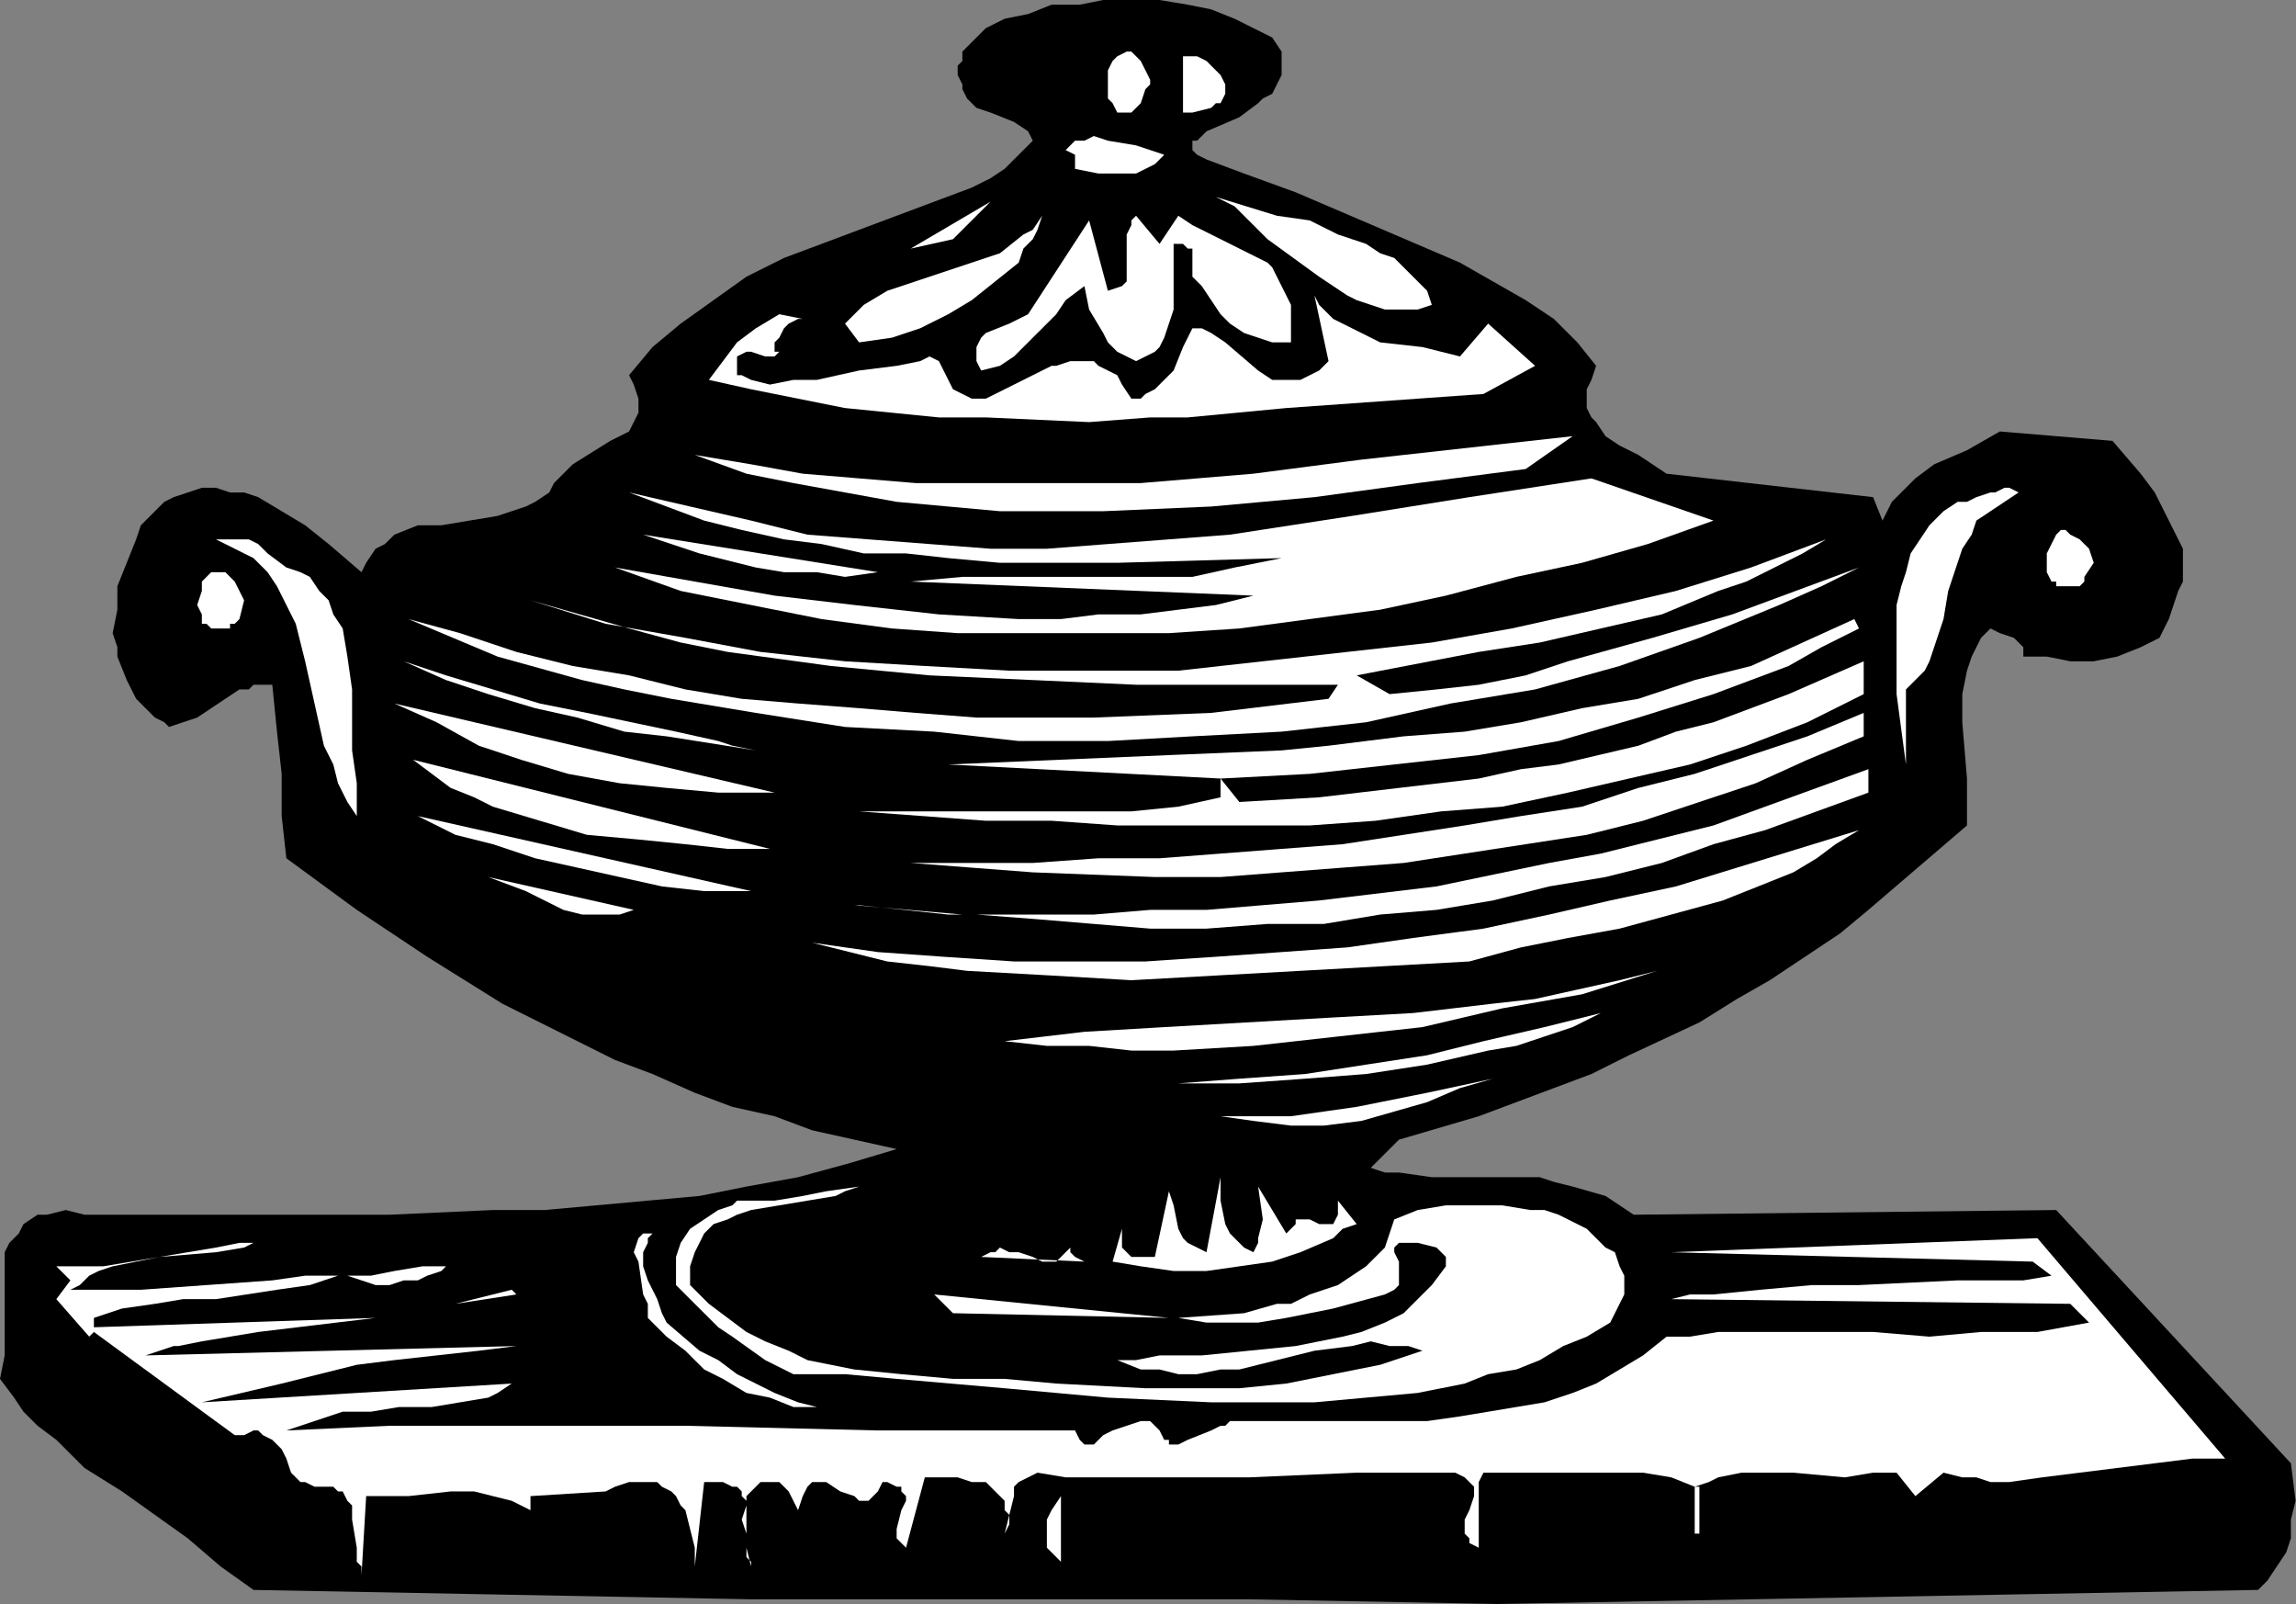 <?xml version="1.0" encoding="UTF-8" standalone="no"?>
<svg
   xmlns:dc="http://purl.org/dc/elements/1.1/"
   xmlns:cc="http://creativecommons.org/ns#"
   xmlns:rdf="http://www.w3.org/1999/02/22-rdf-syntax-ns#"
   xmlns:svg="http://www.w3.org/2000/svg"
   xmlns="http://www.w3.org/2000/svg"
   xmlns:sodipodi="http://sodipodi.sourceforge.net/DTD/sodipodi-0.dtd"
   xmlns:inkscape="http://www.inkscape.org/namespaces/inkscape"
   version="1.0"
   width="103.576mm"
   height="72.355mm"
   id="svg88"
   sodipodi:docname="AG000300.WMF">
  <rect width="100%" height="100%" fill="#808080" stroke="none"/>
  <sodipodi:namedview
     pagecolor="#ffffff"
     bordercolor="#666666"
     borderopacity="1"
     objecttolerance="10"
     gridtolerance="10"
     guidetolerance="10"
     inkscape:pageopacity="0"
     inkscape:pageshadow="2"
     inkscape:window-width="640"
     inkscape:window-height="480"
     id="namedview90" />
  <defs
     id="defs6">
    <clipPath
       clipPathUnits="userSpaceOnUse"
       id="clipWmfPath1">
      <path
         d="M 0,0 L 391.4,0 L 391.4,273.4 L 0,273.4 z"
         id="path2" />
    </clipPath>
    <pattern
       id="WMFhbasepattern"
       patternUnits="userSpaceOnUse"
       width="6"
       height="6"
       x="0"
       y="0" />
  </defs>
  <path
     style="fill:#000000;fill-rule:nonzero;fill-opacity:1;stroke:none;"
     clip-path="url(#clipWmfPath1)"
     d="  M 218.512,8.794   L 218.512,11.192   L 218.512,12.791   L 217.711,14.389   L 216.911,15.988   L 215.31,16.788   L 214.51,17.587   L 211.308,19.985   L 205.705,22.384   L 204.104,23.982   L 204.104,23.982   L 203.304,23.982   L 203.304,25.581   L 204.104,26.381   L 205.705,27.18   L 212.108,29.578   L 220.913,32.776   L 232.119,37.573   L 243.324,42.369   L 248.927,44.767   L 254.53,47.965   L 260.133,51.163   L 264.935,54.36   L 268.937,58.357   L 272.139,62.354   L 271.339,64.753   L 270.538,66.351   L 270.538,67.95   L 270.538,69.549   L 271.339,71.148   L 272.139,71.947   L 273.74,74.346   L 276.141,75.944   L 279.343,77.543   L 281.744,79.142   L 284.145,80.741   L 319.363,84.738   L 320.964,88.735   L 322.565,85.537   L 324.966,83.139   L 326.567,81.54   L 329.769,79.142   L 335.371,76.744   L 340.974,73.546   L 360.184,75.145   L 364.986,80.741   L 367.388,83.939   L 368.989,87.136   L 370.589,90.334   L 372.19,93.532   L 372.19,95.13   L 372.19,97.529   L 372.19,99.127   L 371.39,100.726   L 370.589,103.125   L 369.789,105.523   L 368.989,107.122   L 368.188,108.72   L 366.587,109.52   L 364.986,110.319   L 360.984,111.918   L 356.982,112.718   L 352.98,112.718   L 348.978,111.918   L 344.976,111.918   L 344.976,110.319   L 344.176,109.52   L 343.375,108.72   L 340.974,107.921   L 339.373,107.122   L 337.773,108.72   L 336.972,110.319   L 336.172,111.918   L 335.371,114.316   L 334.571,118.313   L 334.571,123.11   L 335.371,132.703   L 335.371,136.7   L 335.371,138.299   L 335.371,140.697   L 329.769,145.494   L 324.166,150.29   L 318.563,155.087   L 313.76,159.084   L 301.754,167.078   L 296.151,170.275   L 289.748,174.273   L 277.742,179.868   L 271.339,183.066   L 264.935,185.464   L 258.532,187.863   L 252.129,190.261   L 238.522,194.258   L 233.719,199.054   L 236.121,199.854   L 238.522,199.854   L 244.125,200.653   L 256.131,200.653   L 262.534,200.653   L 264.935,201.453   L 268.137,202.252   L 273.74,203.851   L 276.141,205.45   L 278.542,207.049   L 350.579,206.249   L 390.6,249.418   L 391.4,255.813   L 390.6,259.011   L 390.6,262.208   L 389.799,264.606   L 388.198,267.005   L 386.598,269.403   L 384.997,271.002   L 341.775,271.801   L 298.553,272.601   L 255.33,273.4   L 212.909,272.601   L 128.065,272.601   L 43.222,271.002   L 37.619,267.005   L 32.016,262.208   L 20.811,254.214   L 14.407,250.217   L 9.605,245.42   L 6.403,243.022   L 4.002,240.624   L 2.401,238.226   L 0,235.028   L 0.8,231.031   L 0.8,225.435   L 0.8,220.639   L 0.8,215.842   L 0.8,213.444   L 1.601,211.845   L 3.202,210.246   L 4.002,208.647   L 6.403,207.049   L 8.004,207.049   L 11.206,206.249   L 14.407,207.049   L 31.216,207.049   L 48.825,207.049   L 66.434,207.049   L 84.043,206.249   L 92.847,206.249   L 101.652,205.45   L 110.456,204.65   L 119.261,203.851   L 127.265,202.252   L 136.07,200.653   L 144.874,198.255   L 152.878,195.857   L 145.674,194.258   L 138.471,192.659   L 132.067,190.261   L 124.864,188.662   L 118.461,186.264   L 111.257,183.066   L 104.854,180.668   L 98.45,177.47   L 85.644,171.075   L 72.837,163.081   L 60.831,155.087   L 48.825,146.293   L 48.025,139.098   L 48.025,131.904   L 47.224,124.709   L 46.424,116.715   L 44.823,116.715   L 43.222,116.715   L 42.422,117.514   L 40.821,117.514   L 38.42,119.113   L 36.018,120.712   L 33.617,122.311   L 31.216,123.11   L 28.815,123.909   L 28.014,123.11   L 26.413,122.311   L 24.813,120.712   L 23.212,119.113   L 22.411,117.514   L 21.611,115.915   L 20.01,111.918   L 20.01,110.319   L 19.21,107.921   L 20.01,103.924   L 20.01,99.927   L 21.611,95.93   L 23.212,91.933   L 24.012,89.535   L 26.413,87.136   L 28.014,85.537   L 29.615,84.738   L 32.016,83.939   L 34.418,83.139   L 36.819,83.139   L 39.22,83.939   L 41.621,83.939   L 44.022,84.738   L 48.025,87.136   L 52.027,89.535   L 56.029,92.732   L 61.631,97.529   L 62.432,95.93   L 64.033,93.532   L 65.634,92.732   L 67.234,91.133   L 71.236,89.535   L 75.238,89.535   L 80.041,88.735   L 84.843,87.936   L 87.245,87.136   L 89.646,86.337   L 91.247,85.537   L 93.648,83.939   L 94.448,82.34   L 95.249,81.54   L 97.65,79.142   L 104.053,75.145   L 107.255,73.546   L 108.055,71.947   L 108.856,70.349   L 108.856,69.549   L 108.856,67.95   L 108.055,65.552   L 107.255,63.953   L 111.257,59.157   L 116.059,55.16   L 121.662,51.163   L 127.265,47.165   L 133.668,43.968   L 140.072,41.57   L 152.878,36.773   L 159.281,34.375   L 165.685,31.977   L 168.886,30.378   L 171.288,28.779   L 173.689,26.381   L 176.09,23.982   L 175.29,22.384   L 172.888,20.785   L 168.886,19.186   L 166.485,18.387   L 164.884,16.788   L 164.084,15.189   L 164.084,14.389   L 163.283,12.791   L 163.283,11.192   L 164.084,10.392   L 164.084,8.794   L 165.685,7.195   L 168.086,4.796   L 171.288,3.198   L 175.29,2.398   L 179.292,0.799   L 184.094,0.799   L 188.096,0   L 192.899,0   L 197.701,0   L 202.503,0.799   L 206.506,1.599   L 210.508,3.198   L 213.709,4.796   L 216.911,6.395   L 218.512,8.794  z "
     id="path8" />
  <path
     style="fill:#ffffff;fill-rule:nonzero;fill-opacity:1;stroke:none;"
     clip-path="url(#clipWmfPath1)"
     d="  M 196.1,13.59   L 196.1,14.389   L 195.3,15.189   L 194.499,17.587   L 193.699,18.387   L 192.899,19.186   L 192.098,19.186   L 190.497,19.186   L 189.697,17.587   L 188.897,16.788   L 188.897,15.189   L 188.897,14.389   L 188.897,12.791   L 188.897,11.991   L 189.697,10.392   L 190.497,9.593   L 192.098,8.794   L 192.899,8.794   L 193.699,9.593   L 194.499,10.392   L 195.3,11.991   L 196.1,13.59  z "
     id="path10" />
  <path
     style="fill:#ffffff;fill-rule:nonzero;fill-opacity:1;stroke:none;"
     clip-path="url(#clipWmfPath1)"
     d="  M 208.907,14.389   L 208.907,15.988   L 208.106,17.587   L 207.306,17.587   L 206.506,18.387   L 203.304,19.186   L 202.503,19.186   L 201.703,19.186   L 201.703,9.593   L 203.304,9.593   L 204.104,9.593   L 205.705,10.392   L 206.506,11.192   L 208.106,12.791   L 208.907,14.389  z "
     id="path12" />
  <path
     style="fill:#ffffff;fill-rule:nonzero;fill-opacity:1;stroke:none;"
     clip-path="url(#clipWmfPath1)"
     d="  M 356.982,95.93   L 355.382,98.328   L 355.382,99.127   L 354.581,99.927   L 353.781,99.927   L 352.98,99.927   L 352.18,99.927   L 350.579,99.927   L 350.579,99.127   L 349.779,99.127   L 348.978,97.529   L 348.978,95.93   L 348.978,94.331   L 349.779,92.732   L 350.579,91.133   L 350.579,91.133   L 351.38,90.334   L 352.18,90.334   L 352.98,91.133   L 354.581,91.933   L 356.182,93.532   L 356.982,95.93  z "
     id="path14" />
  <path
     style="fill:#ffffff;fill-rule:nonzero;fill-opacity:1;stroke:none;"
     clip-path="url(#clipWmfPath1)"
     d="  M 198.501,26.381   L 196.901,27.98   L 195.3,28.779   L 193.699,29.578   L 192.098,29.578   L 187.296,29.578   L 183.294,28.779   L 183.294,27.18   L 183.294,26.381   L 181.693,25.581   L 182.493,24.782   L 183.294,23.982   L 184.894,23.982   L 186.495,23.183   L 188.897,23.982   L 193.699,24.782   L 198.501,26.381  z "
     id="path16" />
  <path
     style="fill:#ffffff;fill-rule:nonzero;fill-opacity:1;stroke:none;"
     clip-path="url(#clipWmfPath1)"
     d="  M 155.279,42.369   L 168.886,34.375   L 162.483,40.77   L 155.279,42.369  z "
     id="path18" />
  <path
     style="fill:#ffffff;fill-rule:nonzero;fill-opacity:1;stroke:none;"
     clip-path="url(#clipWmfPath1)"
     d="  M 244.125,51.962   L 241.724,52.761   L 238.522,52.761   L 236.121,52.761   L 233.719,51.962   L 231.318,51.163   L 229.717,50.363   L 227.316,48.764   L 224.915,47.165   L 216.11,40.77   L 212.108,36.773   L 210.508,35.174   L 207.306,33.575   L 217.711,36.773   L 223.314,37.573   L 228.117,39.971   L 232.919,41.57   L 235.32,43.168   L 237.721,43.968   L 239.322,45.567   L 241.724,47.965   L 243.324,49.564   L 244.125,51.962  z "
     id="path20" />
  <path
     style="fill:#ffffff;fill-rule:nonzero;fill-opacity:1;stroke:none;"
     clip-path="url(#clipWmfPath1)"
     d="  M 146.475,58.357   L 144.074,55.16   L 145.674,53.561   L 147.275,51.962   L 151.277,49.564   L 156.08,47.965   L 160.882,46.366   L 165.685,44.767   L 170.487,43.168   L 174.489,39.971   L 176.09,39.171   L 177.691,36.773   L 176.89,39.171   L 176.09,40.77   L 174.489,42.369   L 173.689,44.767   L 169.687,47.965   L 165.685,51.163   L 161.683,53.561   L 156.88,55.959   L 152.078,57.558   L 146.475,58.357  z "
     id="path22" />
  <path
     style="fill:#ffffff;fill-rule:nonzero;fill-opacity:1;stroke:none;"
     clip-path="url(#clipWmfPath1)"
     d="  M 200.903,36.773   L 203.304,38.372   L 206.506,39.971   L 212.909,43.168   L 216.11,44.767   L 216.911,45.567   L 217.711,47.165   L 218.512,48.764   L 219.312,50.363   L 220.112,51.962   L 220.112,54.36   L 220.112,58.357   L 216.911,58.357   L 214.51,57.558   L 212.108,56.758   L 209.707,55.16   L 208.106,53.561   L 206.506,51.163   L 204.905,48.764   L 203.304,47.165   L 203.304,45.567   L 203.304,43.968   L 203.304,42.369   L 202.503,42.369   L 201.703,41.57   L 200.102,41.57   L 200.102,43.968   L 200.102,47.165   L 200.102,52.761   L 199.302,55.16   L 198.501,57.558   L 197.701,59.157   L 196.901,59.956   L 193.699,61.555   L 192.098,60.756   L 190.497,59.956   L 188.897,58.357   L 188.096,56.758   L 185.695,52.761   L 184.894,48.764   L 181.693,51.163   L 180.092,53.561   L 176.09,57.558   L 174.489,59.157   L 172.888,60.756   L 170.487,62.354   L 167.285,63.154   L 166.485,61.555   L 166.485,60.756   L 166.485,59.157   L 167.285,57.558   L 168.086,56.758   L 172.088,55.16   L 173.689,54.36   L 175.29,53.561   L 185.695,37.573   L 188.897,49.564   L 191.298,48.764   L 192.098,47.965   L 192.098,47.165   L 192.098,45.567   L 192.098,43.968   L 192.098,39.971   L 192.899,38.372   L 192.899,37.573   L 193.699,36.773   L 197.701,41.57   L 200.903,36.773  z "
     id="path24" />
  <path
     style="fill:#ffffff;fill-rule:nonzero;fill-opacity:1;stroke:none;"
     clip-path="url(#clipWmfPath1)"
     d="  M 248.927,60.756   L 253.73,55.16   L 261.734,62.354   L 252.929,67.151   L 219.312,69.549   L 202.503,71.148   L 196.1,71.148   L 185.695,71.947   L 168.086,71.148   L 160.082,71.148   L 152.078,70.349   L 144.074,69.549   L 136.07,67.95   L 128.065,66.351   L 120.862,64.753   L 123.263,61.555   L 125.664,58.357   L 128.866,55.959   L 132.868,53.561   L 136.87,54.36   L 136.07,54.36   L 134.469,55.16   L 133.668,55.959   L 132.868,57.558   L 132.067,58.357   L 132.067,59.157   L 132.067,59.956   L 132.868,59.956   L 132.067,60.756   L 130.467,60.756   L 128.065,59.956   L 127.265,59.956   L 125.664,60.756   L 125.664,61.555   L 125.664,63.953   L 126.465,63.953   L 128.065,64.753   L 131.267,65.552   L 135.269,64.753   L 139.271,64.753   L 146.475,63.154   L 152.878,62.354   L 156.88,61.555   L 158.481,60.756   L 160.082,61.555   L 160.882,63.154   L 161.683,64.753   L 162.483,66.351   L 164.084,67.151   L 165.685,67.95   L 168.086,67.95   L 169.687,67.151   L 176.09,63.953   L 179.292,62.354   L 180.092,62.354   L 182.493,61.555   L 183.294,61.555   L 184.894,61.555   L 186.495,61.555   L 187.296,62.354   L 188.897,63.154   L 190.497,63.953   L 191.298,65.552   L 192.899,67.95   L 194.499,67.95   L 195.3,67.151   L 196.901,66.351   L 198.501,64.753   L 200.102,63.154   L 201.703,59.157   L 202.503,57.558   L 203.304,55.959   L 204.905,55.959   L 206.506,56.758   L 208.907,58.357   L 214.51,63.154   L 216.911,64.753   L 218.512,64.753   L 219.312,64.753   L 220.112,64.753   L 221.713,64.753   L 223.314,63.953   L 224.915,63.154   L 226.516,61.555   L 224.115,50.363   L 224.915,51.962   L 226.516,53.561   L 227.316,54.36   L 228.917,55.16   L 232.119,56.758   L 235.32,58.357   L 242.524,59.157   L 245.726,59.956   L 248.927,60.756  z "
     id="path26" />
  <path
     style="fill:#ffffff;fill-rule:nonzero;fill-opacity:1;stroke:none;"
     clip-path="url(#clipWmfPath1)"
     d="  M 260.133,79.942   L 241.724,82.34   L 224.115,84.738   L 206.506,86.337   L 188.096,87.136   L 179.292,87.136   L 170.487,87.136   L 161.683,86.337   L 152.878,85.537   L 144.074,83.939   L 135.269,82.34   L 127.265,80.741   L 118.461,77.543   L 128.065,79.142   L 136.87,80.741   L 146.475,81.54   L 156.08,82.34   L 165.685,82.34   L 175.29,82.34   L 184.894,82.34   L 194.499,82.34   L 213.709,80.741   L 232.119,78.343   L 268.137,74.346   L 260.133,79.942  z "
     id="path28" />
  <path
     style="fill:#ffffff;fill-rule:nonzero;fill-opacity:1;stroke:none;"
     clip-path="url(#clipWmfPath1)"
     d="  M 271.339,81.54   L 292.149,88.735   L 280.944,92.732   L 269.738,95.93   L 258.532,98.328   L 246.526,101.526   L 235.32,103.924   L 223.314,105.523   L 211.308,107.122   L 199.302,107.921   L 187.296,107.921   L 175.29,107.921   L 163.283,107.921   L 152.078,107.122   L 140.072,105.523   L 128.065,103.125   L 116.059,100.726   L 104.854,96.729   L 118.461,99.127   L 132.067,101.526   L 145.674,103.125   L 160.082,104.723   L 173.689,105.523   L 180.892,105.523   L 187.296,104.723   L 194.499,104.723   L 200.903,103.924   L 207.306,103.125   L 213.709,101.526   L 155.279,99.127   L 164.084,98.328   L 172.088,98.328   L 188.096,98.328   L 196.1,98.328   L 203.304,98.328   L 210.508,96.729   L 218.512,95.13   L 190.497,95.93   L 176.09,95.93   L 170.487,95.93   L 161.683,95.13   L 154.479,94.331   L 147.275,94.331   L 140.072,92.732   L 133.668,91.933   L 126.465,90.334   L 120.061,88.735   L 113.658,86.337   L 107.255,83.939   L 117.66,86.337   L 128.065,88.735   L 137.67,91.133   L 148.076,91.933   L 158.481,92.732   L 168.886,93.532   L 178.491,93.532   L 188.897,92.732   L 199.302,91.933   L 209.707,91.133   L 220.112,89.535   L 230.518,87.936   L 250.528,84.738   L 271.339,81.54  z "
     id="path30" />
  <path
     style="fill:#ffffff;fill-rule:nonzero;fill-opacity:1;stroke:none;"
     clip-path="url(#clipWmfPath1)"
     d="  M 344.176,83.939   L 341.775,85.537   L 339.373,87.136   L 336.972,88.735   L 336.172,91.133   L 334.571,93.532   L 333.771,95.93   L 332.17,100.726   L 331.369,105.523   L 329.769,110.319   L 328.968,112.718   L 328.168,114.316   L 326.567,115.915   L 324.966,117.514   L 324.966,130.305   L 323.365,118.313   L 323.365,111.918   L 323.365,109.52   L 323.365,106.322   L 323.365,103.125   L 324.166,99.927   L 324.966,97.529   L 325.766,94.331   L 327.367,91.933   L 328.968,89.535   L 331.369,87.136   L 333.771,85.537   L 335.371,85.537   L 336.972,84.738   L 339.373,83.939   L 340.174,83.939   L 341.775,83.139   L 342.575,83.139   L 344.176,83.939  z "
     id="path32" />
  <path
     style="fill:#ffffff;fill-rule:nonzero;fill-opacity:1;stroke:none;"
     clip-path="url(#clipWmfPath1)"
     d="  M 52.827,98.328   L 54.428,100.726   L 56.029,102.325   L 56.829,104.723   L 58.43,107.122   L 59.23,111.918   L 60.031,117.514   L 60.031,122.311   L 60.031,127.906   L 60.831,133.502   L 60.831,139.098   L 59.23,136.7   L 57.629,133.502   L 56.829,130.305   L 55.228,127.107   L 53.627,119.912   L 52.027,112.718   L 51.226,109.52   L 50.426,106.322   L 48.825,103.125   L 47.224,99.927   L 45.623,97.529   L 43.222,95.13   L 41.621,94.331   L 40.02,93.532   L 36.819,91.933   L 38.42,91.933   L 40.02,91.933   L 40.821,91.933   L 42.422,91.933   L 44.022,92.732   L 45.623,94.331   L 48.825,96.729   L 51.226,97.529   L 52.827,98.328  z "
     id="path34" />
  <path
     style="fill:#ffffff;fill-rule:nonzero;fill-opacity:1;stroke:none;"
     clip-path="url(#clipWmfPath1)"
     d="  M 149.676,97.529   L 144.074,98.328   L 139.271,97.529   L 133.668,97.529   L 128.866,96.729   L 119.261,94.331   L 109.656,91.133   L 149.676,97.529  z "
     id="path36" />
  <path
     style="fill:#ffffff;fill-rule:nonzero;fill-opacity:1;stroke:none;"
     clip-path="url(#clipWmfPath1)"
     d="  M 311.359,91.933   L 307.357,94.331   L 302.555,96.729   L 297.752,99.127   L 292.95,100.726   L 283.345,104.723   L 272.939,107.122   L 262.534,109.52   L 252.129,111.119   L 231.318,115.116   L 236.921,118.313   L 244.925,117.514   L 252.129,116.715   L 260.133,115.116   L 267.337,112.718   L 281.744,108.72   L 295.351,104.723   L 316.962,96.729   L 310.559,99.927   L 303.355,103.125   L 289.748,108.72   L 276.141,113.517   L 261.734,117.514   L 247.326,119.912   L 232.919,123.11   L 218.512,124.709   L 203.304,125.508   L 188.897,126.308   L 173.689,126.308   L 159.281,124.709   L 144.074,123.909   L 128.866,121.511   L 114.458,119.113   L 106.454,117.514   L 99.251,115.915   L 84.843,111.918   L 69.636,105.523   L 78.44,107.921   L 88.045,111.119   L 97.65,113.517   L 107.255,115.116   L 116.86,117.514   L 126.465,119.113   L 136.07,119.912   L 146.475,120.712   L 156.08,121.511   L 166.485,122.311   L 176.09,122.311   L 186.495,122.311   L 206.506,121.511   L 226.516,119.113   L 228.117,116.715   L 211.308,116.715   L 193.699,116.715   L 176.09,115.915   L 158.481,115.116   L 141.672,113.517   L 124.063,111.119   L 116.059,109.52   L 107.255,107.122   L 90.446,102.325   L 103.253,106.322   L 116.86,108.72   L 129.666,111.119   L 144.074,112.718   L 157.681,113.517   L 172.088,114.316   L 186.495,114.316   L 200.903,114.316   L 215.31,112.718   L 229.717,111.119   L 244.125,109.52   L 257.732,107.122   L 272.139,103.924   L 285.746,100.726   L 298.553,96.729   L 311.359,91.933  z "
     id="path38" />
  <path
     style="fill:#ffffff;fill-rule:nonzero;fill-opacity:1;stroke:none;"
     clip-path="url(#clipWmfPath1)"
     d="  M 41.621,102.325   L 40.821,105.523   L 40.02,106.322   L 39.22,106.322   L 39.22,107.122   L 37.619,107.122   L 36.819,107.122   L 36.018,107.122   L 35.218,106.322   L 34.418,106.322   L 34.418,104.723   L 33.617,103.125   L 34.418,100.726   L 34.418,99.127   L 35.218,98.328   L 36.018,97.529   L 36.018,97.529   L 37.619,97.529   L 38.42,97.529   L 40.02,99.127   L 40.821,100.726   L 41.621,102.325  z "
     id="path40" />
  <path
     style="fill:#ffffff;fill-rule:nonzero;fill-opacity:1;stroke:none;"
     clip-path="url(#clipWmfPath1)"
     d="  M 316.962,107.122   L 310.559,110.319   L 304.956,113.517   L 298.553,115.915   L 292.149,118.313   L 279.343,122.311   L 265.736,126.308   L 252.129,128.706   L 237.721,130.305   L 223.314,131.904   L 208.106,132.703   L 211.308,136.7   L 224.915,135.901   L 238.522,134.302   L 252.129,132.703   L 259.333,131.104   L 265.736,130.305   L 279.343,127.107   L 285.746,124.709   L 292.149,123.11   L 298.553,120.712   L 304.956,118.313   L 317.762,112.718   L 317.762,118.313   L 308.157,123.11   L 297.752,127.107   L 288.147,130.305   L 277.742,132.703   L 267.337,135.101   L 256.131,137.499   L 245.726,138.299   L 234.52,139.898   L 223.314,140.697   L 212.108,140.697   L 201.703,140.697   L 190.497,140.697   L 179.292,139.898   L 168.086,139.898   L 146.475,138.299   L 161.683,138.299   L 177.691,138.299   L 184.894,138.299   L 192.899,138.299   L 200.903,137.499   L 208.106,135.901   L 208.106,132.703   L 161.683,130.305   L 199.302,128.706   L 218.512,127.906   L 226.516,127.107   L 239.322,125.508   L 249.728,124.709   L 259.333,123.11   L 269.738,120.712   L 279.343,119.113   L 288.948,115.915   L 298.553,113.517   L 307.357,109.52   L 316.162,105.523   L 316.962,107.122  z "
     id="path42" />
  <path
     style="fill:#ffffff;fill-rule:nonzero;fill-opacity:1;stroke:none;"
     clip-path="url(#clipWmfPath1)"
     d="  M 128.866,127.906   L 113.658,125.508   L 106.454,124.709   L 98.45,122.311   L 91.247,120.712   L 83.243,118.313   L 76.039,115.915   L 68.835,112.718   L 76.039,115.116   L 84.043,117.514   L 92.047,119.912   L 100.051,121.511   L 115.259,124.709   L 122.463,126.308   L 124.864,127.107   L 128.866,127.906  z "
     id="path44" />
  <path
     style="fill:#ffffff;fill-rule:nonzero;fill-opacity:1;stroke:none;"
     clip-path="url(#clipWmfPath1)"
     d="  M 132.067,135.101   L 122.463,135.101   L 113.658,134.302   L 105.654,133.502   L 96.849,131.904   L 88.845,129.505   L 81.642,127.107   L 74.438,123.11   L 67.234,119.912   L 132.067,135.101  z "
     id="path46" />
  <path
     style="fill:#ffffff;fill-rule:nonzero;fill-opacity:1;stroke:none;"
     clip-path="url(#clipWmfPath1)"
     d="  M 317.762,125.508   L 308.157,129.505   L 299.353,133.502   L 289.748,136.7   L 280.143,139.898   L 270.538,142.296   L 260.133,143.895   L 249.728,145.494   L 239.322,147.092   L 228.917,147.892   L 218.512,148.691   L 208.106,149.491   L 196.901,149.491   L 176.09,148.691   L 165.685,147.892   L 155.279,147.092   L 176.09,147.092   L 187.296,146.293   L 197.701,146.293   L 218.512,144.694   L 228.917,143.895   L 239.322,142.296   L 249.728,140.697   L 259.333,139.098   L 269.738,137.499   L 279.343,134.302   L 288.948,131.904   L 298.553,128.706   L 308.157,125.508   L 317.762,121.511   L 317.762,125.508  z "
     id="path48" />
  <path
     style="fill:#ffffff;fill-rule:nonzero;fill-opacity:1;stroke:none;"
     clip-path="url(#clipWmfPath1)"
     d="  M 131.267,144.694   L 124.063,144.694   L 116.86,143.895   L 108.856,143.095   L 100.051,142.296   L 92.047,139.898   L 84.043,137.499   L 80.841,135.901   L 76.839,134.302   L 73.638,131.904   L 70.436,129.505   L 131.267,144.694  z "
     id="path50" />
  <path
     style="fill:#ffffff;fill-rule:nonzero;fill-opacity:1;stroke:none;"
     clip-path="url(#clipWmfPath1)"
     d="  M 318.563,135.101   L 309.758,138.299   L 300.954,141.496   L 292.149,143.895   L 283.345,147.092   L 273.74,149.491   L 264.135,151.089   L 254.53,153.488   L 244.925,155.087   L 235.32,155.886   L 225.715,157.485   L 216.11,157.485   L 205.705,158.284   L 196.1,158.284   L 186.495,157.485   L 176.89,156.685   L 166.485,155.886   L 186.495,155.886   L 196.1,155.087   L 205.705,155.087   L 215.31,154.287   L 224.915,153.488   L 244.925,151.089   L 264.135,147.092   L 272.939,145.494   L 282.544,143.095   L 292.149,140.697   L 300.954,137.499   L 309.758,134.302   L 318.563,131.104   L 318.563,135.101  z "
     id="path52" />
  <path
     style="fill:#ffffff;fill-rule:nonzero;fill-opacity:1;stroke:none;"
     clip-path="url(#clipWmfPath1)"
     d="  M 128.065,151.889   L 120.061,151.889   L 112.858,151.089   L 105.654,149.491   L 98.45,147.892   L 91.247,146.293   L 84.043,143.895   L 77.64,142.296   L 71.236,139.098   L 128.065,151.889  z "
     id="path54" />
  <path
     style="fill:#ffffff;fill-rule:nonzero;fill-opacity:1;stroke:none;"
     clip-path="url(#clipWmfPath1)"
     d="  M 316.962,141.496   L 312.96,143.895   L 309.758,146.293   L 305.756,148.691   L 301.754,150.29   L 293.75,153.488   L 284.946,155.886   L 276.141,158.284   L 267.337,159.883   L 259.333,161.482   L 250.528,163.88   L 221.713,165.479   L 207.306,166.278   L 192.899,167.078   L 179.292,166.278   L 164.884,165.479   L 158.481,164.68   L 151.277,163.88   L 138.471,160.682   L 149.676,162.281   L 160.882,163.081   L 172.888,163.88   L 184.094,163.88   L 195.3,163.88   L 207.306,163.081   L 218.512,162.281   L 229.717,161.482   L 240.923,159.883   L 252.929,158.284   L 264.135,155.886   L 274.54,153.488   L 285.746,151.089   L 296.151,147.892   L 306.557,144.694   L 316.962,141.496  z "
     id="path56" />
  <path
     style="fill:#ffffff;fill-rule:nonzero;fill-opacity:1;stroke:none;"
     clip-path="url(#clipWmfPath1)"
     d="  M 108.055,155.087   L 105.654,155.886   L 102.452,155.886   L 99.251,155.886   L 96.049,155.087   L 89.646,151.889   L 83.243,149.491   L 108.055,155.087  z "
     id="path58" />
  <path
     style="fill:#ffffff;fill-rule:nonzero;fill-opacity:1;stroke:none;"
     clip-path="url(#clipWmfPath1)"
     d="  M 164.884,155.886   L 164.084,155.886   L 145.674,154.287   L 146.475,154.287   L 161.683,155.886   L 164.884,155.886  z "
     id="path60" />
  <path
     style="fill:#ffffff;fill-rule:nonzero;fill-opacity:1;stroke:none;"
     clip-path="url(#clipWmfPath1)"
     d="  M 115.259,157.485   L 132.067,158.284   L 115.259,157.485  z "
     id="path62" />
  <path
     style="fill:#ffffff;fill-rule:nonzero;fill-opacity:1;stroke:none;"
     clip-path="url(#clipWmfPath1)"
     d="  M 282.544,165.479   L 269.738,169.476   L 256.131,171.874   L 242.524,175.072   L 228.117,176.671   L 213.709,178.27   L 200.102,179.069   L 192.899,179.069   L 185.695,178.27   L 178.491,178.27   L 171.288,177.47   L 184.894,175.871   L 198.501,175.072   L 226.516,173.473   L 240.923,172.674   L 254.53,171.075   L 261.734,170.275   L 268.937,168.677   L 276.141,167.078   L 282.544,165.479  z "
     id="path64" />
  <path
     style="fill:#ffffff;fill-rule:nonzero;fill-opacity:1;stroke:none;"
     clip-path="url(#clipWmfPath1)"
     d="  M 272.939,172.674   L 268.137,175.072   L 263.335,176.671   L 258.532,178.27   L 253.73,179.069   L 243.324,181.467   L 232.919,183.066   L 222.514,183.865   L 211.308,184.665   L 200.903,184.665   L 189.697,184.665   L 200.903,184.665   L 211.308,183.865   L 222.514,183.066   L 232.919,181.467   L 243.324,179.868   L 252.929,177.47   L 263.335,175.072   L 272.939,172.674  z "
     id="path66" />
  <path
     style="fill:#ffffff;fill-rule:nonzero;fill-opacity:1;stroke:none;"
     clip-path="url(#clipWmfPath1)"
     d="  M 254.53,183.865   L 248.927,185.464   L 243.324,187.863   L 237.721,189.461   L 232.119,191.06   L 225.715,191.86   L 220.112,191.86   L 213.709,191.06   L 208.106,190.261   L 213.709,190.261   L 220.112,190.261   L 225.715,189.461   L 231.318,188.662   L 243.324,186.264   L 254.53,183.865  z "
     id="path68" />
  <path
     style="fill:#ffffff;fill-rule:nonzero;fill-opacity:1;stroke:none;"
     clip-path="url(#clipWmfPath1)"
     d="  M 146.475,202.252   L 144.074,203.051   L 142.473,203.851   L 137.67,204.65   L 132.868,205.45   L 128.065,206.249   L 125.664,207.049   L 124.063,207.848   L 121.662,208.647   L 120.061,210.246   L 119.261,211.845   L 118.461,213.444   L 117.66,215.842   L 117.66,219.04   L 120.862,222.237   L 124.063,224.636   L 127.265,227.034   L 130.467,228.633   L 134.469,230.232   L 137.67,231.83   L 141.672,232.63   L 145.674,233.429   L 153.679,234.229   L 162.483,235.028   L 171.288,235.028   L 180.092,235.827   L 195.3,236.627   L 203.304,236.627   L 211.308,236.627   L 219.312,235.827   L 227.316,234.229   L 235.32,232.63   L 242.524,230.232   L 240.123,229.432   L 236.921,229.432   L 233.719,228.633   L 230.518,229.432   L 224.115,230.232   L 217.711,231.83   L 211.308,233.429   L 208.106,233.429   L 204.104,234.229   L 200.903,234.229   L 197.701,233.429   L 194.499,233.429   L 190.497,231.83   L 193.699,231.83   L 197.701,231.031   L 204.905,231.031   L 212.909,230.232   L 220.913,229.432   L 224.915,228.633   L 228.917,227.833   L 232.119,227.034   L 236.121,225.435   L 239.322,223.836   L 241.724,221.438   L 244.125,219.04   L 246.526,215.842   L 246.526,215.043   L 246.526,214.243   L 245.726,213.444   L 244.925,212.644   L 241.724,211.845   L 240.123,211.845   L 239.322,211.845   L 238.522,211.845   L 237.721,212.644   L 237.721,213.444   L 238.522,215.043   L 238.522,216.642   L 238.522,218.24   L 238.522,219.04   L 237.721,219.839   L 236.121,220.639   L 227.316,223.037   L 219.312,224.636   L 214.51,225.435   L 210.508,225.435   L 205.705,225.435   L 200.903,224.636   L 212.108,223.836   L 217.711,222.237   L 220.112,222.237   L 223.314,220.639   L 225.715,219.839   L 228.117,219.04   L 230.518,217.441   L 232.919,215.842   L 234.52,214.243   L 236.121,212.644   L 236.921,210.246   L 237.721,207.848   L 241.724,206.249   L 246.526,205.45   L 251.328,205.45   L 256.131,205.45   L 260.933,206.249   L 263.335,206.249   L 265.736,207.049   L 270.538,209.447   L 272.139,211.046   L 273.74,212.644   L 275.341,213.444   L 276.141,215.842   L 276.942,217.441   L 276.942,219.04   L 276.942,220.639   L 276.141,222.237   L 275.341,223.836   L 274.54,225.435   L 270.538,227.833   L 266.536,229.432   L 262.534,231.83   L 258.532,233.429   L 253.73,234.229   L 249.728,235.827   L 241.724,237.426   L 232.919,238.226   L 224.115,239.025   L 215.31,239.025   L 206.506,239.025   L 188.897,238.226   L 171.288,236.627   L 152.878,235.028   L 144.074,234.229   L 135.269,234.229   L 130.467,231.83   L 124.864,227.833   L 122.463,226.234   L 120.061,223.836   L 117.66,221.438   L 115.259,219.04   L 115.259,217.441   L 115.259,216.642   L 115.259,215.043   L 115.259,214.243   L 116.059,211.845   L 117.66,209.447   L 120.061,207.848   L 122.463,206.249   L 124.864,205.45   L 125.664,204.65   L 127.265,204.65   L 129.666,204.65   L 132.067,204.65   L 136.87,203.851   L 140.872,203.051   L 146.475,202.252  z "
     id="path70" />
  <path
     style="fill:#ffffff;fill-rule:nonzero;fill-opacity:1;stroke:none;"
     clip-path="url(#clipWmfPath1)"
     d="  M 213.709,213.444   L 214.51,211.845   L 214.51,211.046   L 215.31,207.848   L 214.51,202.252   L 219.312,210.246   L 220.112,209.447   L 220.913,208.647   L 220.913,207.848   L 221.713,207.848   L 223.314,207.848   L 224.915,208.647   L 225.715,208.647   L 227.316,208.647   L 228.117,207.049   L 228.117,204.65   L 231.318,208.647   L 228.917,209.447   L 227.316,211.046   L 221.713,213.444   L 219.312,214.243   L 216.911,215.043   L 211.308,215.842   L 205.705,216.642   L 200.102,216.642   L 194.499,215.842   L 189.697,215.043   L 191.298,209.447   L 191.298,211.046   L 191.298,212.644   L 192.899,214.243   L 193.699,214.243   L 194.499,214.243   L 196.901,214.243   L 199.302,203.051   L 200.102,205.45   L 200.903,209.447   L 201.703,211.046   L 202.503,211.845   L 204.104,212.644   L 205.705,213.444   L 208.106,200.653   L 208.106,204.65   L 208.907,208.647   L 209.707,210.246   L 211.308,211.845   L 212.108,212.644   L 213.709,213.444  z "
     id="path72" />
  <path
     style="fill:#ffffff;fill-rule:nonzero;fill-opacity:1;stroke:none;"
     clip-path="url(#clipWmfPath1)"
     d="  M 111.257,210.246   L 110.456,211.046   L 110.456,211.845   L 109.656,213.444   L 109.656,214.243   L 109.656,215.842   L 110.456,218.24   L 112.057,221.438   L 112.858,223.836   L 113.658,225.435   L 119.261,230.232   L 122.463,231.83   L 125.664,234.229   L 128.866,235.827   L 132.067,237.426   L 136.07,239.025   L 139.271,239.825   L 135.269,239.825   L 131.267,238.226   L 127.265,237.426   L 123.263,235.028   L 120.061,233.429   L 116.86,230.232   L 113.658,227.833   L 110.456,224.636   L 110.456,222.237   L 109.656,220.639   L 108.856,215.043   L 108.055,213.444   L 108.856,211.046   L 108.856,211.046   L 109.656,210.246   L 110.456,210.246   L 111.257,210.246  z "
     id="path74" />
  <path
     style="fill:#ffffff;fill-rule:nonzero;fill-opacity:1;stroke:none;"
     clip-path="url(#clipWmfPath1)"
     d="  M 45.623,211.845   L 43.222,211.845   L 41.621,212.644   L 36.819,213.444   L 27.214,214.243   L 23.212,215.043   L 19.21,215.842   L 16.809,216.642   L 15.208,217.441   L 13.607,219.04   L 12.006,219.839   L 17.609,219.839   L 24.012,219.839   L 35.218,219.04   L 46.424,218.24   L 52.027,217.441   L 57.629,217.441   L 52.827,219.04   L 47.224,219.839   L 36.819,221.438   L 31.216,221.438   L 26.413,222.237   L 20.811,223.037   L 16.008,224.636   L 16.008,226.234   L 64.033,224.636   L 44.022,227.034   L 34.418,228.633   L 30.416,229.432   L 29.615,229.432   L 24.813,231.031   L 88.045,229.432   L 81.642,230.232   L 74.438,231.031   L 67.234,231.83   L 60.831,232.63   L 48.025,235.827   L 34.418,239.025   L 87.245,235.827   L 84.843,237.426   L 83.243,238.226   L 78.44,239.025   L 73.638,239.825   L 68.035,239.825   L 63.232,240.624   L 58.43,240.624   L 53.627,242.223   L 51.226,243.022   L 48.825,243.822   L 66.434,243.022   L 83.243,243.022   L 100.051,243.022   L 116.86,243.022   L 149.676,243.822   L 166.485,243.822   L 172.888,243.822   L 183.294,243.822   L 183.294,242.223   L 183.294,243.822   L 184.094,245.42   L 184.094,245.42   L 184.894,246.22   L 185.695,246.22   L 186.495,246.22   L 188.096,244.621   L 189.697,243.822   L 192.098,243.022   L 194.499,242.223   L 196.1,242.223   L 196.901,243.022   L 197.701,243.822   L 198.501,245.42   L 199.302,245.42   L 199.302,246.22   L 200.903,246.22   L 202.503,245.42   L 206.506,243.822   L 208.106,243.022   L 208.907,243.022   L 209.707,242.223   L 228.917,242.223   L 239.322,242.223   L 243.324,242.223   L 248.927,241.423   L 253.73,240.624   L 258.532,239.825   L 263.335,239.025   L 268.137,237.426   L 272.139,235.827   L 276.141,233.429   L 280.143,231.031   L 284.145,227.833   L 288.147,227.833   L 292.95,227.034   L 301.754,227.034   L 310.559,227.034   L 319.363,227.034   L 328.968,227.833   L 337.773,227.034   L 347.378,227.034   L 356.182,225.435   L 352.98,222.237   L 284.946,221.438   L 288.147,220.639   L 292.149,220.639   L 300.153,219.839   L 308.958,219.04   L 316.962,219.04   L 333.771,218.24   L 341.775,218.24   L 344.976,218.24   L 349.779,217.441   L 346.577,215.043   L 284.946,213.444   L 347.378,211.046   L 379.394,248.618   L 373.791,248.618   L 367.388,249.418   L 354.581,251.016   L 348.178,251.816   L 342.575,252.615   L 339.373,252.615   L 336.972,251.816   L 334.571,251.816   L 331.369,251.016   L 326.567,255.013   L 323.365,251.016   L 319.363,251.016   L 314.561,251.816   L 305.756,251.016   L 300.954,251.016   L 296.952,251.016   L 292.95,251.816   L 291.349,252.615   L 288.948,253.415   L 289.748,253.415   L 289.748,261.409   L 288.948,261.409   L 288.948,253.415   L 284.946,251.816   L 280.143,251.016   L 275.341,251.016   L 270.538,251.016   L 260.933,251.016   L 252.929,251.016   L 252.129,252.615   L 252.129,254.214   L 252.129,257.412   L 252.129,263.807   L 250.528,263.008   L 250.528,262.208   L 249.728,261.409   L 249.728,260.609   L 249.728,259.011   L 250.528,257.412   L 251.328,255.013   L 251.328,254.214   L 251.328,253.415   L 251.328,253.415   L 250.528,252.615   L 249.728,251.816   L 248.127,251.016   L 240.123,251.016   L 231.318,251.016   L 212.909,251.816   L 193.699,251.816   L 184.894,251.816   L 181.693,251.816   L 176.89,251.016   L 175.29,251.816   L 173.689,252.615   L 172.888,253.415   L 172.888,255.013   L 172.088,258.211   L 171.288,261.409   L 172.088,259.81   L 172.088,258.211   L 171.288,257.412   L 171.288,255.813   L 169.687,254.214   L 168.086,252.615   L 165.685,252.615   L 163.283,251.816   L 160.082,251.816   L 157.681,251.816   L 154.479,263.807   L 153.679,263.008   L 152.878,262.208   L 152.878,260.609   L 153.679,257.412   L 154.479,255.813   L 154.479,255.013   L 153.679,254.214   L 153.679,253.415   L 152.878,253.415   L 151.277,252.615   L 150.477,252.615   L 149.676,254.214   L 148.876,255.013   L 148.076,255.813   L 147.275,255.813   L 146.475,255.813   L 145.674,255.013   L 143.273,254.214   L 140.872,252.615   L 140.072,252.615   L 139.271,252.615   L 138.471,252.615   L 137.67,253.415   L 136.87,255.013   L 136.07,257.412   L 136.07,267.005   L 136.07,263.008   L 136.07,259.011   L 136.07,257.412   L 135.269,255.813   L 134.469,254.214   L 132.868,252.615   L 131.267,252.615   L 129.666,252.615   L 128.866,253.415   L 128.065,254.214   L 127.265,255.013   L 127.265,256.612   L 126.465,259.011   L 127.265,261.409   L 127.265,263.807   L 128.065,267.005   L 128.065,266.205   L 127.265,265.406   L 127.265,263.008   L 127.265,259.011   L 127.265,256.612   L 127.265,255.813   L 126.465,255.013   L 126.465,254.214   L 125.664,253.415   L 124.864,253.415   L 123.263,252.615   L 120.061,252.615   L 118.461,267.005   L 118.461,263.807   L 117.66,260.609   L 116.86,257.412   L 116.059,256.612   L 115.259,255.013   L 114.458,254.214   L 112.858,253.415   L 112.057,252.615   L 110.456,252.615   L 108.856,252.615   L 107.255,252.615   L 104.854,253.415   L 103.253,254.214   L 90.446,255.013   L 90.446,257.412   L 88.845,256.612   L 87.245,255.813   L 84.043,255.013   L 80.841,254.214   L 76.839,254.214   L 69.636,255.013   L 65.634,255.013   L 64.833,255.013   L 62.432,255.013   L 61.631,268.604   L 61.631,267.005   L 60.831,266.205   L 60.831,263.807   L 60.031,259.011   L 60.031,256.612   L 59.23,255.813   L 58.43,254.214   L 57.629,254.214   L 56.829,253.415   L 55.228,253.415   L 53.627,253.415   L 52.027,252.615   L 51.226,252.615   L 49.625,251.016   L 48.825,248.618   L 48.025,247.019   L 46.424,245.42   L 44.823,244.621   L 44.022,243.822   L 43.222,243.822   L 41.621,244.621   L 40.02,244.621   L 16.008,227.034   L 15.208,227.833   L 9.605,221.438   L 12.006,218.24   L 9.605,215.842   L 13.607,215.842   L 17.609,215.842   L 27.214,214.243   L 36.819,212.644   L 40.821,211.845   L 45.623,211.845  z "
     id="path76" />
  <path
     style="fill:#ffffff;fill-rule:nonzero;fill-opacity:1;stroke:none;"
     clip-path="url(#clipWmfPath1)"
     d="  M 184.894,215.043   L 167.285,214.243   L 168.886,213.444   L 169.687,213.444   L 170.487,212.644   L 172.088,213.444   L 173.689,213.444   L 176.09,214.243   L 177.691,215.043   L 178.491,215.043   L 179.292,215.043   L 180.092,215.043   L 180.892,214.243   L 181.693,213.444   L 182.493,212.644   L 182.493,212.644   L 182.493,213.444   L 183.294,214.243   L 184.894,215.043  z "
     id="path78" />
  <path
     style="fill:#ffffff;fill-rule:nonzero;fill-opacity:1;stroke:none;"
     clip-path="url(#clipWmfPath1)"
     d="  M 76.039,215.842   L 75.238,216.642   L 72.837,217.441   L 71.236,218.24   L 68.835,218.24   L 66.434,219.04   L 64.033,219.04   L 61.631,218.24   L 59.23,217.441   L 63.232,217.441   L 67.234,216.642   L 72.037,215.842   L 73.638,215.842   L 76.039,215.842  z "
     id="path80" />
  <path
     style="fill:#ffffff;fill-rule:nonzero;fill-opacity:1;stroke:none;"
     clip-path="url(#clipWmfPath1)"
     d="  M 77.64,222.237   L 87.245,219.839   L 88.045,220.639   L 77.64,222.237  z "
     id="path82" />
  <path
     style="fill:#ffffff;fill-rule:nonzero;fill-opacity:1;stroke:none;"
     clip-path="url(#clipWmfPath1)"
     d="  M 162.483,223.836   L 159.281,220.639   L 199.302,224.636   L 162.483,223.836  z "
     id="path84" />
  <path
     style="fill:#ffffff;fill-rule:nonzero;fill-opacity:1;stroke:none;"
     clip-path="url(#clipWmfPath1)"
     d="  M 180.892,266.205   L 179.292,264.606   L 178.491,263.807   L 178.491,262.208   L 178.491,260.609   L 178.491,259.011   L 179.292,257.412   L 180.892,255.013   L 180.892,266.205  z "
     id="path86" />
</svg>
